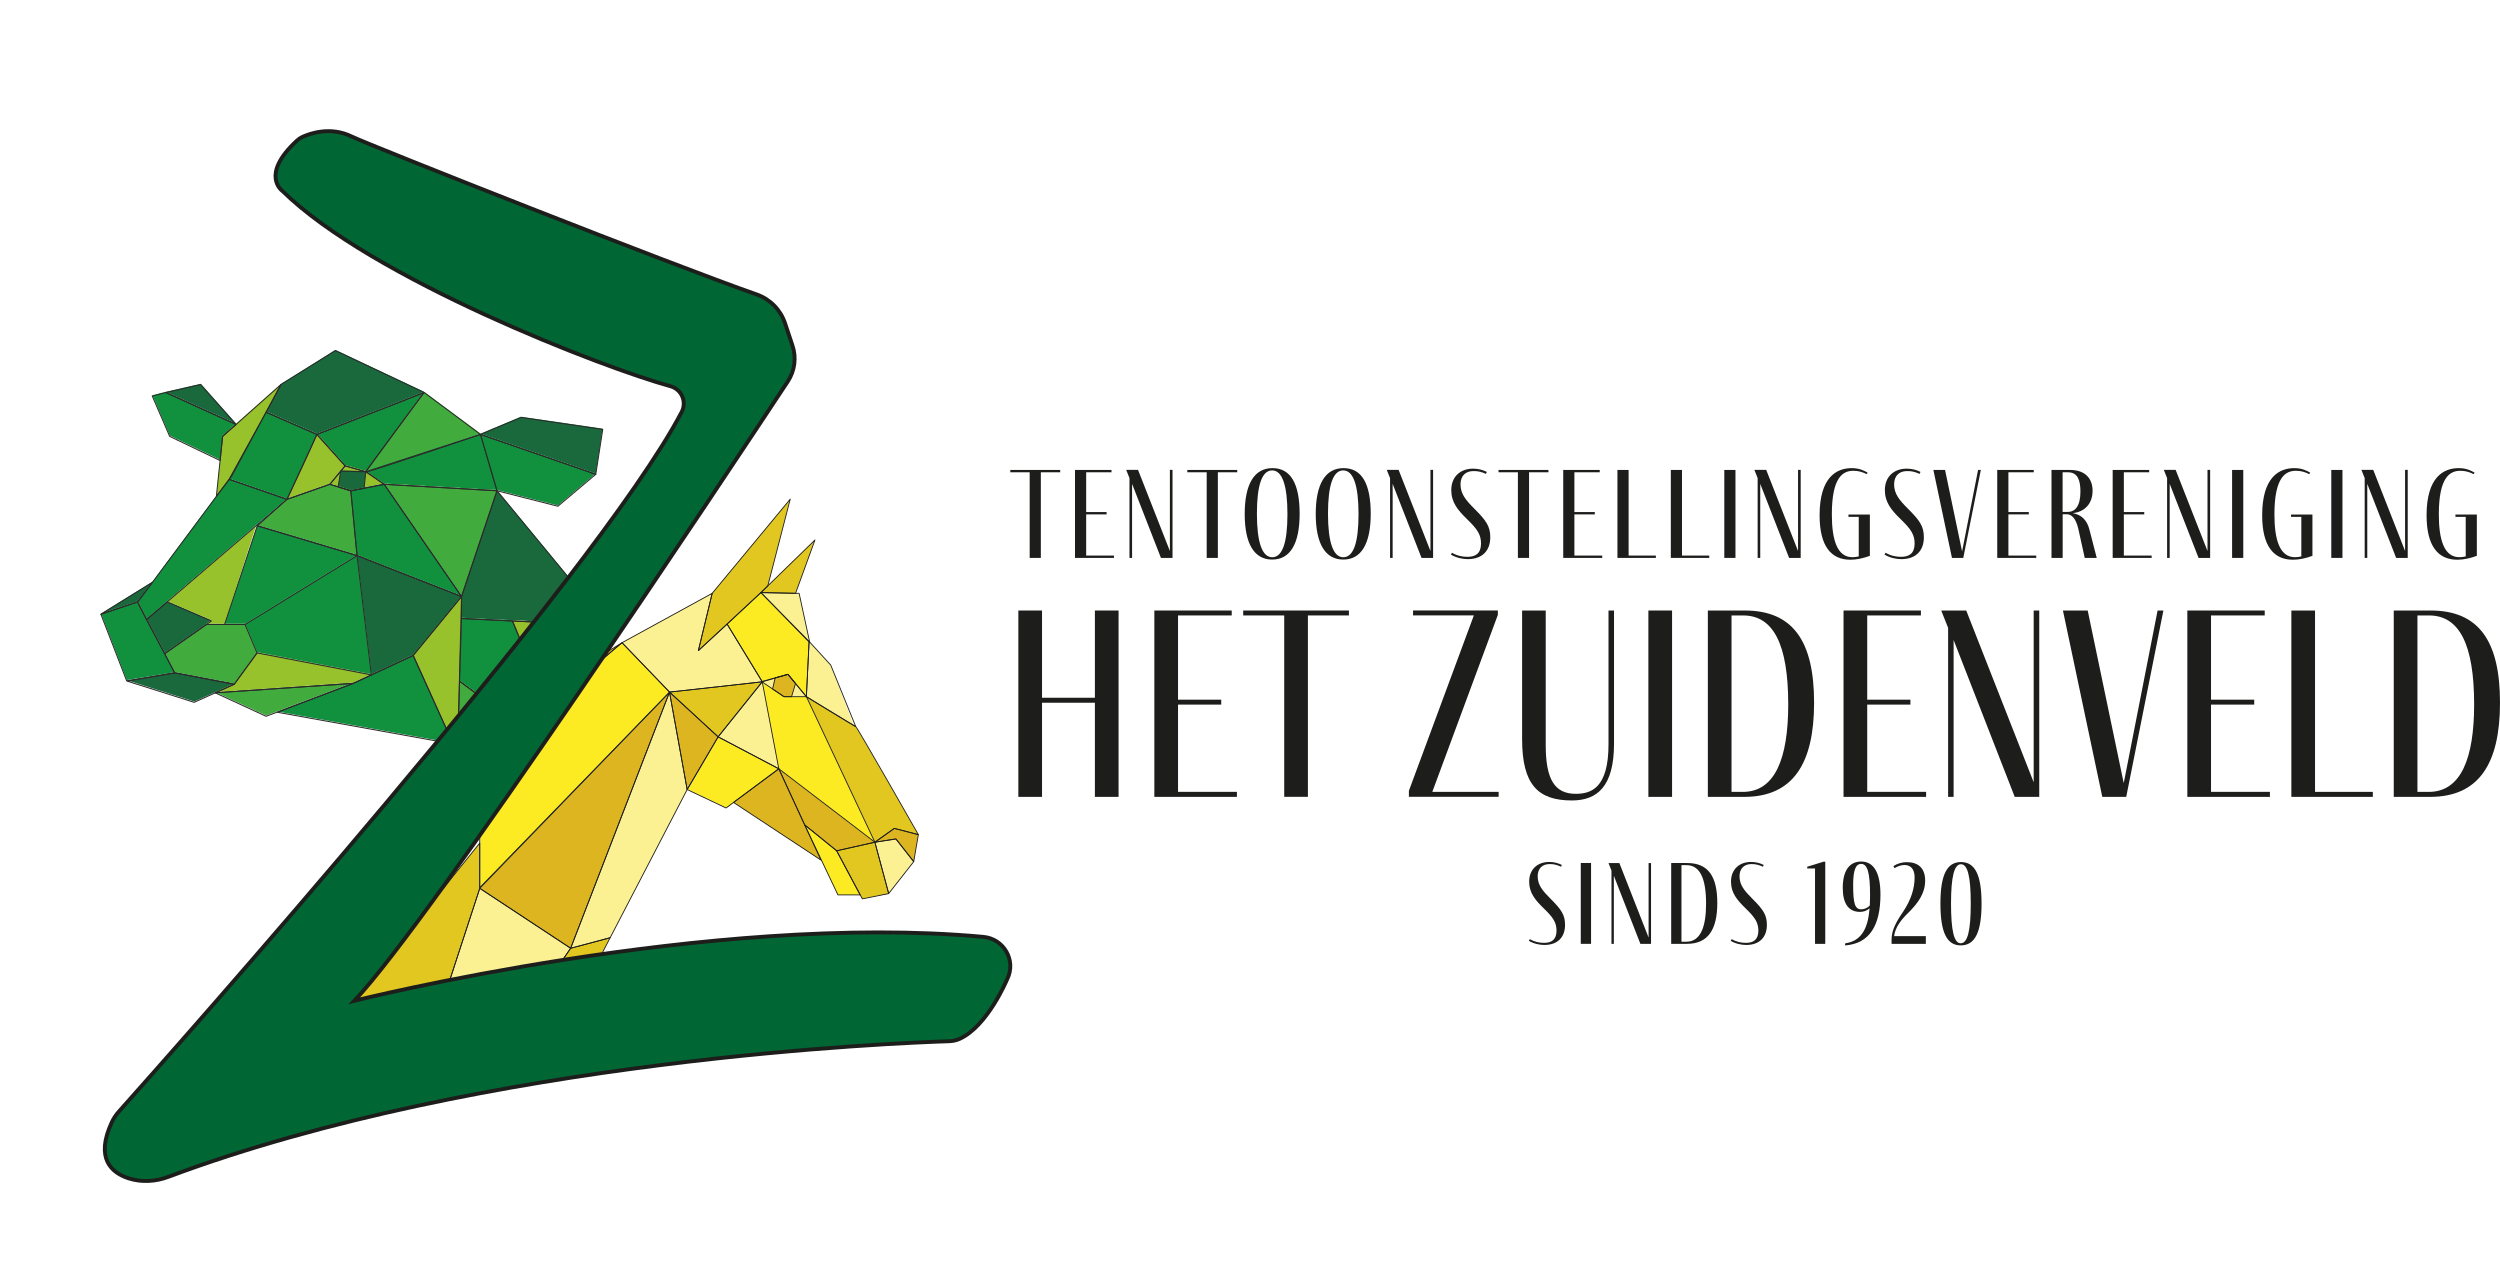 <?xml version="1.0" encoding="UTF-8"?> <svg xmlns="http://www.w3.org/2000/svg" xmlns:xlink="http://www.w3.org/1999/xlink" id="Laag_1" viewBox="0 0 481.44 243.28"><defs><style>.cls-1,.cls-2,.cls-3{fill:none;}.cls-4{clip-path:url(#clippath);}.cls-5{fill:#fcf192;}.cls-6{fill:#fceb23;}.cls-7{fill:#97c22c;}.cls-8{fill:#e1c71f;}.cls-9{fill:#ddb520;}.cls-10{fill:#11903e;}.cls-11{fill:#1a693c;}.cls-12{fill:#1d1d1b;}.cls-13{fill:#42ab3e;}.cls-14{clip-path:url(#clippath-4);}.cls-15{clip-path:url(#clippath-3);}.cls-16{clip-path:url(#clippath-2);}.cls-17{clip-path:url(#clippath-7);}.cls-18{clip-path:url(#clippath-8);}.cls-19{clip-path:url(#clippath-6);}.cls-20{clip-path:url(#clippath-5);}.cls-2{stroke:#1d1d1d;stroke-width:.17px;}.cls-2,.cls-3{stroke-linejoin:round;}.cls-3{stroke:#2b2b2a;stroke-linecap:round;stroke-width:.2px;}.cls-21{fill:#063;stroke:#1d1d1b;stroke-miterlimit:10;stroke-width:.75px;}</style><clipPath id="clippath"><rect class="cls-1" x="0" width="157.43" height="222.66"></rect></clipPath><clipPath id="clippath-2"><rect class="cls-1" x="0" width="157.43" height="222.66"></rect></clipPath><clipPath id="clippath-3"><rect class="cls-1" x="0" width="157.43" height="222.66"></rect></clipPath><clipPath id="clippath-4"><rect class="cls-1" x="0" width="157.43" height="222.66"></rect></clipPath><clipPath id="clippath-5"><rect class="cls-1" x="0" width="157.43" height="222.66"></rect></clipPath><clipPath id="clippath-6"><rect class="cls-1" x="52.38" y="47.35" width="138.54" height="195.94"></rect></clipPath><clipPath id="clippath-7"><rect class="cls-1" x="52.38" y="47.35" width="138.54" height="195.94"></rect></clipPath><clipPath id="clippath-8"><rect class="cls-1" x="52.38" y="47.35" width="138.54" height="195.94"></rect></clipPath></defs><g class="cls-4"><polygon class="cls-10" points="29.35 76.12 31.94 75.45 45.48 81.59 42.89 83.9 42.41 88.54 32.71 83.9 29.35 76.12"></polygon><polygon class="cls-11" points="31.94 75.45 38.66 73.91 45.48 81.59 31.94 75.45"></polygon><polygon class="cls-7" points="41.7 95.44 42.89 83.9 54.13 73.91 44.62 91.58 41.7 95.44"></polygon><polygon class="cls-11" points="51.26 79.24 61.04 83.51 81.69 75.45 64.6 67.38 54.13 73.91 51.26 79.24"></polygon><g class="cls-16"><path class="cls-13" d="M81.69,75.45l10.85,8.07s-22.09,7.49-22.09,7.21,11.24-15.28,11.24-15.28"></path><polygon class="cls-10" points="61.04 83.51 66.47 89.57 70.45 90.72 81.58 75.49 61.04 83.51"></polygon><path class="cls-7" d="M61.04,83.51c-.77,1.92-5.76,12.5-5.76,12.5l8.26-2.9,2.94-3.55-5.43-6.05Z"></path><polygon class="cls-10" points="55.28 96.02 61.04 83.51 51.26 79.24 44.14 92.16 55.28 96.02"></polygon><path class="cls-7" d="M63.54,93.12c.35-.43,2.94-3.55,2.94-3.55l4.07,1.15,3.46,2.4-6.43,1.25-4.03-1.25Z"></path><polygon class="cls-11" points="65.14 93.62 65.63 90.59 70.45 90.72 70.12 93.88 67.57 94.37 65.14 93.62"></polygon><polygon class="cls-10" points="55.28 96.02 28.25 119.16 26.56 115.79 44.14 92.16 55.28 96.02"></polygon><polygon class="cls-10" points="74.01 93.12 70.45 90.72 92.54 83.51 95.71 94.37 74.01 93.12"></polygon><polygon class="cls-11" points="92.54 83.51 100.32 80.25 116.07 82.55 114.73 91.2 92.54 83.51"></polygon><polygon class="cls-10" points="92.54 83.51 114.73 91.2 107.43 97.35 95.71 94.37 92.54 83.51"></polygon><polygon class="cls-11" points="95.71 94.37 112.42 114.64 112.42 120.12 88.89 118.96 88.89 114.74 95.71 94.37"></polygon><polygon class="cls-13" points="88.89 114.74 95.71 94.37 74.01 93.12 88.89 114.74"></polygon><polygon class="cls-7" points="98.7 119.45 110.12 147.11 112.42 144.81 112.42 120.12 98.7 119.45"></polygon><polygon class="cls-10" points="98.7 119.45 88.89 118.96 88.51 131.03 110.12 147.11 98.7 119.45"></polygon><polygon class="cls-13" points="88.51 131.03 88.12 145 97.82 162.39 110.12 147.11 88.51 131.03"></polygon><polygon class="cls-7" points="88.89 114.74 79.58 126.07 88.12 145 88.89 114.74"></polygon><polygon class="cls-10" points="79.58 126.07 68.05 131.45 53.45 137.03 87.28 143.13 79.58 126.07"></polygon><polygon class="cls-13" points="68.05 131.45 41.46 133.28 51.26 137.79 68.05 131.45"></polygon><polygon class="cls-7" points="41.46 133.28 45.14 131.62 49.52 125.59 71.54 129.83 68.05 131.45 41.46 133.28"></polygon><polygon class="cls-11" points="71.54 129.83 79.58 126.07 88.89 114.74 68.77 106.86 71.54 129.83"></polygon><polygon class="cls-10" points="67.57 94.37 74.01 93.12 88.89 114.74 68.77 106.86 67.57 94.37"></polygon><polygon class="cls-13" points="67.57 94.37 68.77 106.86 49.56 101.12 55.28 96.02 63.54 93.12 67.57 94.37"></polygon><polygon class="cls-10" points="68.77 106.86 47.21 120.12 43.27 120.12 49.56 101.12 68.77 106.86"></polygon><polygon class="cls-13" points="47.21 120.12 49.52 125.59 45.14 131.62 33.67 129.44 31.75 125.72 39.77 120.12 47.21 120.12"></polygon><polygon class="cls-11" points="31.75 125.72 40.73 119.45 32.24 115.79 28.25 119.16 31.75 125.72"></polygon><polygon class="cls-11" points="33.67 129.44 24.55 131.03 37.42 135.1 45.14 131.62 33.67 129.44"></polygon><polygon class="cls-10" points="19.46 118.15 24.42 130.96 33.67 129.44 26.47 115.79 19.46 118.15"></polygon><polygon class="cls-11" points="19.46 118.15 29.38 112 26.47 115.79 19.46 118.15"></polygon><polygon class="cls-10" points="47.21 120.12 68.77 106.86 71.54 129.83 49.52 125.59 47.21 120.12"></polygon><polygon class="cls-7" points="32.24 115.79 49.31 101.26 43.27 120.12 39.77 120.12 40.73 119.45 32.24 115.79"></polygon></g><polygon class="cls-3" points="29.32 76.26 31.92 75.59 45.46 81.74 42.87 84.04 42.39 88.69 32.68 84.04 29.32 76.26"></polygon><polygon class="cls-3" points="31.91 75.59 38.64 74.05 45.46 81.74 31.91 75.59"></polygon><polygon class="cls-3" points="41.67 95.59 42.87 84.04 54.11 74.05 44.6 91.73 41.67 95.59"></polygon><polygon class="cls-3" points="51.24 79.39 61.02 83.66 81.68 75.59 64.58 67.52 54.11 74.05 51.24 79.39"></polygon><g class="cls-15"><path class="cls-3" d="M81.68,75.59l10.86,8.07s-22.1,7.49-22.1,7.21,11.24-15.28,11.24-15.28Z"></path></g><polygon class="cls-3" points="61.02 83.66 66.46 89.71 70.44 90.86 81.57 75.63 61.02 83.66"></polygon><g class="cls-14"><path class="cls-3" d="M61.02,83.66c-.77,1.92-5.76,12.5-5.76,12.5l8.26-2.9,2.94-3.55-5.43-6.05Z"></path></g><polygon class="cls-3" points="55.26 96.16 61.02 83.66 51.24 79.39 44.12 92.31 55.26 96.16"></polygon><g class="cls-20"><path class="cls-3" d="M63.52,93.27c.35-.43,2.94-3.55,2.94-3.55l4.07,1.15,3.46,2.4-6.44,1.25-4.04-1.25Z"></path></g><polygon class="cls-3" points="65.12 93.76 65.61 90.73 70.44 90.86 70.11 94.02 67.56 94.52 65.12 93.76"></polygon><polygon class="cls-3" points="55.26 96.16 28.22 119.31 26.54 115.93 44.12 92.31 55.26 96.16"></polygon><polygon class="cls-3" points="73.99 93.27 70.44 90.86 92.53 83.66 95.71 94.51 73.99 93.27"></polygon><polygon class="cls-3" points="92.53 83.66 100.32 80.39 116.07 82.7 114.73 91.34 92.53 83.66"></polygon><polygon class="cls-3" points="92.53 83.66 114.73 91.34 107.43 97.49 95.71 94.51 92.53 83.66"></polygon><polygon class="cls-3" points="95.71 94.51 112.42 114.79 112.42 120.26 88.88 119.11 88.88 114.88 95.71 94.51"></polygon><polygon class="cls-3" points="88.88 114.88 95.71 94.51 73.99 93.27 88.88 114.88"></polygon><polygon class="cls-3" points="98.69 119.59 110.12 147.26 112.42 144.95 112.42 120.26 98.69 119.59"></polygon><polygon class="cls-3" points="98.69 119.59 88.88 119.11 88.5 131.18 110.12 147.26 98.69 119.59"></polygon><polygon class="cls-3" points="88.5 131.18 88.12 145.14 97.82 162.53 110.12 147.26 88.5 131.18"></polygon><polygon class="cls-3" points="88.88 114.88 79.57 126.22 88.12 145.14 88.88 114.88"></polygon><polygon class="cls-3" points="79.57 126.22 68.04 131.6 53.43 137.17 87.27 143.28 79.57 126.22"></polygon><polygon class="cls-3" points="68.04 131.6 41.44 133.42 51.24 137.94 68.04 131.6"></polygon><polygon class="cls-3" points="41.44 133.42 45.11 131.77 49.5 125.74 71.52 129.97 68.04 131.6 41.44 133.42"></polygon><polygon class="cls-3" points="71.52 129.97 79.57 126.22 88.88 114.88 68.76 107 71.52 129.97"></polygon><polygon class="cls-3" points="67.56 94.51 73.99 93.27 88.88 114.88 68.76 107 67.56 94.51"></polygon><polygon class="cls-3" points="67.56 94.51 68.76 107 49.54 101.26 55.26 96.16 63.52 93.27 67.56 94.51"></polygon><polygon class="cls-3" points="68.76 107 47.19 120.26 43.25 120.26 49.54 101.26 68.76 107"></polygon><polygon class="cls-3" points="47.19 120.26 49.5 125.74 45.11 131.77 33.64 129.58 31.73 125.87 39.74 120.26 47.19 120.26"></polygon><polygon class="cls-3" points="31.73 125.87 40.71 119.59 32.21 115.93 28.22 119.31 31.73 125.87"></polygon><polygon class="cls-3" points="33.64 129.58 24.52 131.18 37.39 135.25 45.11 131.77 33.64 129.58"></polygon><polygon class="cls-3" points="33.64 129.58 26.44 115.93 19.43 118.29 24.39 131.1 33.64 129.58"></polygon><polygon class="cls-3" points="19.43 118.29 29.35 112.15 26.44 115.93 19.43 118.29"></polygon></g><g class="cls-19"><polygon class="cls-6" points="92.49 170.94 92.49 146.85 119.88 123.77 128.96 133.16 92.49 170.94"></polygon><polygon class="cls-9" points="128.93 133.34 109.86 182.67 92.36 171.13 128.93 133.34"></polygon><polygon class="cls-5" points="129.04 133.28 132.33 152.05 117.5 180.58 109.89 182.61 129.04 133.28"></polygon><polygon class="cls-8" points="119.75 123.77 92.36 146.85 92.36 140.77 119.75 123.77"></polygon><g class="cls-17"><path class="cls-5" d="M119.75,123.77l17.37-9.51-2.66,11.03,5.54-5.1c.25,.38,6.77,11.11,6.77,11.11l-17.84,1.98-9.17-9.51Z"></path><polygon class="cls-8" points="128.93 133.28 146.76 131.3 138.27 141.91 128.93 133.28"></polygon><polygon class="cls-9" points="128.93 133.28 132.33 152.05 138.29 141.9 128.93 133.28"></polygon><polygon class="cls-6" points="132.46 152.06 139.92 155.61 150.09 148.07 138.32 141.92 132.46 152.06"></polygon><polygon class="cls-5" points="146.76 131.3 149.96 148.06 138.29 141.9 146.76 131.3"></polygon><polygon class="cls-9" points="141.31 154.56 149.96 148.06 158.05 165.62 141.31 154.56"></polygon><polygon class="cls-9" points="149.96 148.06 168.45 162.2 161.09 163.85 154.93 158.85 149.96 148.06"></polygon><polygon class="cls-6" points="154.93 158.85 161.09 163.85 165.62 172.34 161.35 172.34 154.93 158.85"></polygon><polygon class="cls-8" points="161.09 163.85 168.45 162.2 171.11 172.09 166.04 173.1 161.09 163.85"></polygon><polygon class="cls-5" points="168.45 162.2 172.51 161.56 175.93 165.94 171.11 172.09 168.45 162.2"></polygon><polygon class="cls-9" points="168.45 162.2 172.19 159.53 176.82 160.74 175.93 165.94 172.51 161.56 168.45 162.2"></polygon><path class="cls-8" d="M168.45,162.2l-13.19-28.03s9.26,5.71,9.51,5.77c.25,.06,12.05,20.8,12.05,20.8l-4.63-1.2-3.74,2.66Z"></path><polygon class="cls-5" points="155.26 134.17 155.78 123.52 159.95 128.08 164.39 139.62 155.26 134.17"></polygon><polygon class="cls-5" points="155.26 134.17 151.71 129.86 146.64 131.25 150.95 134.17 155.26 134.17"></polygon><polygon class="cls-9" points="149.25 130.54 148.75 132.68 150.95 134.17 152.41 134.17 153.17 131.64 151.71 129.86 149.25 130.54"></polygon><polygon class="cls-6" points="155.26 134.17 155.78 123.65 146.51 114.13 140 120.19 146.76 131.3 151.71 129.86 155.26 134.17"></polygon><polygon class="cls-5" points="155.9 123.65 153.87 114.26 146.51 114.13 155.9 123.65"></polygon><polygon class="cls-8" points="146.51 114.13 156.91 103.99 153.17 114.26 146.51 114.13"></polygon><polygon class="cls-8" points="134.46 125.29 146.51 114.13 147.83 112.85 152.15 96.13 137.13 114.26 134.46 125.29"></polygon><polygon class="cls-8" points="117.47 180.59 115.44 184.52 106.84 187.08 109.86 182.61 117.47 180.59"></polygon><polygon class="cls-5" points="92.36 171.07 109.86 182.61 106.84 187.08 85.59 191.89 92.36 171.07"></polygon><polygon class="cls-8" points="66.49 194.53 92.36 162.36 92.36 171.07 85.59 191.89 66.49 194.53"></polygon><polygon class="cls-6" points="146.76 131.3 149.96 148.06 168.45 162.2 155.26 134.17 150.95 134.17 146.76 131.3"></polygon></g><polygon class="cls-2" points="92.39 170.94 92.39 146.85 119.78 123.77 128.93 133.28 92.39 170.94"></polygon><polygon class="cls-2" points="128.92 133.34 109.89 182.61 92.39 171.07 128.92 133.34"></polygon><polygon class="cls-2" points="128.93 133.28 132.33 152.05 117.5 180.58 109.89 182.61 128.93 133.28"></polygon><polygon class="cls-2" points="119.78 123.77 92.39 146.85 92.39 140.76 119.78 123.77"></polygon><g class="cls-18"><path class="cls-2" d="M119.78,123.77l17.37-9.51-2.66,11.03,5.54-5.1c.25,.38,6.77,11.11,6.77,11.11l-17.86,1.98-9.15-9.51Z"></path><polygon class="cls-2" points="128.93 133.28 146.79 131.3 138.29 141.9 128.93 133.28"></polygon><polygon class="cls-2" points="128.93 133.28 132.33 152.05 138.29 141.9 128.93 133.28"></polygon><polygon class="cls-2" points="132.33 152.05 139.82 155.6 149.98 148.05 138.29 141.9 132.33 152.05"></polygon><polygon class="cls-2" points="146.79 131.3 149.98 148.05 138.29 141.9 146.79 131.3"></polygon><polygon class="cls-2" points="141.26 154.53 149.98 148.05 158.08 165.62 141.26 154.53"></polygon><polygon class="cls-2" points="149.98 148.05 168.48 162.19 161.12 163.84 154.96 158.85 149.98 148.05"></polygon><polygon class="cls-2" points="154.96 158.85 161.12 163.84 165.64 172.34 161.37 172.34 154.96 158.85"></polygon><polygon class="cls-2" points="161.12 163.84 168.48 162.19 171.14 172.08 166.07 173.1 161.12 163.84"></polygon><polygon class="cls-2" points="168.48 162.19 172.53 161.56 175.96 165.93 171.14 172.08 168.48 162.19"></polygon><polygon class="cls-2" points="168.48 162.19 172.22 159.53 176.85 160.73 175.96 165.93 172.53 161.56 168.48 162.19"></polygon><path class="cls-2" d="M168.48,162.19l-13.19-28.03s9.26,5.71,9.51,5.77c.25,.06,12.05,20.8,12.05,20.8l-4.63-1.2-3.74,2.66Z"></path><polygon class="cls-2" points="155.29 134.17 155.81 123.52 159.98 128.08 164.8 139.94 155.29 134.17"></polygon><polygon class="cls-2" points="155.29 134.17 151.74 129.86 146.66 131.25 150.98 134.17 155.29 134.17"></polygon><polygon class="cls-2" points="149.28 130.53 148.78 132.68 150.98 134.17 152.43 134.17 153.2 131.63 151.74 129.86 149.28 130.53"></polygon><polygon class="cls-2" points="155.29 134.17 155.81 123.64 146.53 114.12 140.02 120.19 146.79 131.3 151.74 129.86 155.29 134.17"></polygon><polygon class="cls-2" points="155.92 123.64 153.89 114.26 146.53 114.12 155.92 123.64"></polygon><polygon class="cls-2" points="146.53 114.12 156.94 103.99 153.2 114.26 146.53 114.12"></polygon><polygon class="cls-2" points="134.49 125.29 146.53 114.12 147.85 112.85 152.18 96.12 137.15 114.26 134.49 125.29"></polygon><polygon class="cls-2" points="117.5 180.58 115.47 184.51 106.84 187.07 109.89 182.61 117.5 180.58"></polygon><polygon class="cls-2" points="92.39 171.07 109.89 182.61 106.84 187.08 85.59 191.89 92.39 171.07"></polygon><polygon class="cls-2" points="92.39 162.35 92.39 171.07 85.59 191.89 66.52 194.53 92.39 162.35"></polygon></g></g><path class="cls-21" d="M57.18,27.07c.3-.28,.64-.5,1.01-.68,1.48-.69,5.43-2.1,9.52-.11,3.42,1.67,62.06,24.87,77.98,30.41,2.6,.91,4.63,2.96,5.5,5.58l1.43,4.3c.77,2.31,.44,4.85-.9,6.88-11.75,17.79-68.76,103.78-83.47,119.27,0,0,68.58-17.15,121.12-12.3,3.94,.36,6.36,4.53,4.62,8.09-.03,.06-.06,.11-.08,.17,0,0-3.74,8.97-9.13,11.39-.65,.29-1.35,.43-2.06,.45-8.91,.27-89.37,3.31-150.32,26.12-2.44,.91-5.12,1.08-7.6,.29-3.33-1.07-6.51-3.81-3.28-10.8,.36-.78,.86-1.5,1.43-2.14,9.14-10.23,92.01-103.38,108.33-134.67,1.02-1.96-.04-4.36-2.17-4.94-12.84-3.51-57.6-20.76-74.7-37.58,0,0-4.45-3.06,2.77-9.72Z"></path><g><path class="cls-12" d="M200.67,135.33v18.13h-4.56v-35.89h4.56v16.8h10.18v-16.8h4.56v35.89h-4.56v-18.13h-10.18Z"></path><path class="cls-12" d="M238.2,153.46h-15.9v-35.89h14.9v.95h-10.34v16.22h8.32v.95h-8.32v16.8h11.34v.95Z"></path><path class="cls-12" d="M259.77,117.57v.95h-7.9v34.93h-4.56v-34.93h-7.9v-.95h20.35Z"></path><path class="cls-12" d="M288.6,152.5v.95h-17.28v-1.17l12.51-33.77h-11.71v-.95h16.33v.85l-12.62,34.08h12.78Z"></path><path class="cls-12" d="M297.67,117.57v25.92c0,6.57,1.7,9.38,5.78,9.38,2.97,0,6.31-1.11,6.31-9.54v-25.76h1.06v25.66c0,8.22-3.23,10.92-8.11,10.92-6.52,0-9.59-3.02-9.59-11.82v-24.75h4.56Z"></path><path class="cls-12" d="M317.44,153.46v-35.89h4.56v35.89h-4.56Z"></path><path class="cls-12" d="M335.99,117.57c9.33,0,13.36,5.94,13.36,17.76s-4.13,18.13-13.46,18.13h-7v-35.89h7.1Zm-.37,34.93c6.25,0,8.75-6.52,8.75-16.86,0-11.56-2.86-17.12-8.69-17.12h-2.23v33.98h2.17Z"></path><path class="cls-12" d="M370.92,153.46h-15.9v-35.89h14.9v.95h-10.34v16.22h8.32v.95h-8.32v16.8h11.34v.95Z"></path><path class="cls-12" d="M392.71,117.57v35.89h-4.72l-11.77-30.21v30.21h-1.06v-32.55l-1.33-3.34h4.82l12.99,33.08v-33.08h1.06Z"></path><path class="cls-12" d="M416.62,117.57l-7.16,35.89h-4.61l-7.58-35.89h4.77l6.94,33.24,6.52-33.24h1.11Z"></path><path class="cls-12" d="M437.13,153.46h-15.9v-35.89h14.9v.95h-10.34v16.22h8.32v.95h-8.32v16.8h11.34v.95Z"></path><path class="cls-12" d="M456.95,153.46h-15.69v-35.89h4.56v34.93h11.13v.95Z"></path><path class="cls-12" d="M468.08,117.57c9.33,0,13.36,5.94,13.36,17.76s-4.13,18.13-13.46,18.13h-7v-35.89h7.1Zm-.37,34.93c6.25,0,8.75-6.52,8.75-16.86,0-11.56-2.86-17.12-8.69-17.12h-2.23v33.98h2.17Z"></path></g><g><path class="cls-12" d="M204.17,90.5v.45h-3.73v16.49h-2.15v-16.49h-3.73v-.45h9.61Z"></path><path class="cls-12" d="M214.53,107.44h-7.51v-16.94h7.03v.45h-4.88v7.66h3.93v.45h-3.93v7.93h5.35v.45Z"></path><path class="cls-12" d="M225.8,90.5v16.94h-2.23l-5.56-14.26v14.26h-.5v-15.37l-.63-1.58h2.28l6.13,15.62v-15.62h.5Z"></path><path class="cls-12" d="M238.26,90.5v.45h-3.73v16.49h-2.15v-16.49h-3.73v-.45h9.61Z"></path><path class="cls-12" d="M250.28,98.93c0,5.8-1.83,8.83-5.28,8.83s-5.3-3-5.3-8.78,1.85-8.83,5.35-8.83,5.23,3,5.23,8.78Zm-8.23-.03c0,5.53,1,8.41,2.95,8.41s2.93-2.78,2.93-8.31-1-8.41-2.95-8.41-2.93,2.85-2.93,8.31Z"></path><path class="cls-12" d="M263.97,98.93c0,5.8-1.83,8.83-5.28,8.83s-5.31-3-5.31-8.78,1.85-8.83,5.36-8.83,5.23,3,5.23,8.78Zm-8.23-.03c0,5.53,1,8.41,2.95,8.41s2.93-2.78,2.93-8.31-1-8.41-2.95-8.41-2.93,2.85-2.93,8.31Z"></path><path class="cls-12" d="M275.98,90.5v16.94h-2.23l-5.56-14.26v14.26h-.5v-15.37l-.63-1.58h2.28l6.13,15.62v-15.62h.5Z"></path><path class="cls-12" d="M286.17,91.27c-.8-.38-1.55-.58-2.43-.55-1.53,0-2.48,.95-2.48,2.55,0,1.83,1,3.03,2.68,4.71,2.28,2.28,3.05,3.38,3.05,5.5,0,2.55-1.53,4.2-4.35,4.2-.93,0-2.23-.25-3.23-.88l.2-.35c1.05,.6,2.05,.78,3,.78,1.53,0,2.58-.63,2.6-2.53,0-1.7-.65-2.75-2.68-4.71-1.83-1.78-3.05-3.28-3.05-5.61,0-2.58,1.75-4.13,4.2-4.13,.98,0,1.88,.23,2.65,.63l-.18,.38Z"></path><path class="cls-12" d="M298.19,90.5v.45h-3.73v16.49h-2.15v-16.49h-3.73v-.45h9.61Z"></path><path class="cls-12" d="M308.55,107.44h-7.51v-16.94h7.03v.45h-4.88v7.66h3.93v.45h-3.93v7.93h5.36v.45Z"></path><path class="cls-12" d="M318.89,107.44h-7.41v-16.94h2.15v16.49h5.25v.45Z"></path><path class="cls-12" d="M329.17,107.44h-7.41v-16.94h2.15v16.49h5.25v.45Z"></path><path class="cls-12" d="M332.06,107.44v-16.94h2.15v16.94h-2.15Z"></path><path class="cls-12" d="M346.77,90.5v16.94h-2.23l-5.56-14.26v14.26h-.5v-15.37l-.63-1.58h2.28l6.13,15.62v-15.62h.5Z"></path><path class="cls-12" d="M360.09,99.08v7.96c-1.3,.48-2.55,.75-3.75,.75-3.73,0-5.93-2.63-5.93-8.56,0-7.38,3.3-9.08,6.18-9.08,1.43,0,2.38,.45,3.08,.88l-.2,.28c-.68-.35-1.48-.65-2.55-.65-2,0-4.15,1.2-4.15,8.41,0,5,1.08,8.23,3.95,8.23,.38,0,.8-.05,1.23-.15v-7.61h-1.98v-.45h4.13Z"></path><path class="cls-12" d="M369.67,91.27c-.8-.38-1.55-.58-2.43-.55-1.53,0-2.48,.95-2.48,2.55,0,1.83,1,3.03,2.68,4.71,2.28,2.28,3.05,3.38,3.05,5.5,0,2.55-1.53,4.2-4.35,4.2-.93,0-2.23-.25-3.23-.88l.2-.35c1.05,.6,2.05,.78,3,.78,1.53,0,2.58-.63,2.6-2.53,0-1.7-.65-2.75-2.68-4.71-1.83-1.78-3.05-3.28-3.05-5.61,0-2.58,1.75-4.13,4.21-4.13,.98,0,1.88,.23,2.65,.63l-.18,.38Z"></path><path class="cls-12" d="M381.46,90.5l-3.38,16.94h-2.18l-3.58-16.94h2.25l3.28,15.69,3.08-15.69h.53Z"></path><path class="cls-12" d="M392.13,107.44h-7.51v-16.94h7.03v.45h-4.88v7.66h3.93v.45h-3.93v7.93h5.36v.45Z"></path><path class="cls-12" d="M403.77,107.44h-2.3l-1.25-5.66c-.47-1.9-1.2-2.75-2.25-2.75h-.75v8.41h-2.15v-16.94h3.58c3.05,0,4.33,1.8,4.33,4,0,2.68-1.7,4.08-3.8,4.33,1.58,.28,2.7,1.23,3.2,3.18l1.4,5.43Zm-6.56-8.86h1c1.45,0,2.43-1.18,2.43-3.9,0-2.13-.48-3.73-2.4-3.73h-1.03v7.63Z"></path><path class="cls-12" d="M414.36,107.44h-7.51v-16.94h7.03v.45h-4.88v7.66h3.93v.45h-3.93v7.93h5.36v.45Z"></path><path class="cls-12" d="M425.62,90.5v16.94h-2.23l-5.56-14.26v14.26h-.5v-15.37l-.63-1.58h2.28l6.13,15.62v-15.62h.5Z"></path><path class="cls-12" d="M429.85,107.44v-16.94h2.15v16.94h-2.15Z"></path><path class="cls-12" d="M445.32,99.08v7.96c-1.3,.48-2.55,.75-3.75,.75-3.73,0-5.93-2.63-5.93-8.56,0-7.38,3.3-9.08,6.18-9.08,1.43,0,2.38,.45,3.08,.88l-.2,.28c-.68-.35-1.48-.65-2.55-.65-2,0-4.15,1.2-4.15,8.41,0,5,1.08,8.23,3.95,8.23,.38,0,.8-.05,1.23-.15v-7.61h-1.98v-.45h4.13Z"></path><path class="cls-12" d="M448.95,107.44v-16.94h2.15v16.94h-2.15Z"></path><path class="cls-12" d="M463.67,90.5v16.94h-2.23l-5.56-14.26v14.26h-.5v-15.37l-.63-1.58h2.28l6.13,15.62v-15.62h.5Z"></path><path class="cls-12" d="M476.98,99.08v7.96c-1.3,.48-2.55,.75-3.75,.75-3.73,0-5.93-2.63-5.93-8.56,0-7.38,3.3-9.08,6.18-9.08,1.43,0,2.38,.45,3.08,.88l-.2,.28c-.68-.35-1.48-.65-2.55-.65-2,0-4.15,1.2-4.15,8.41,0,5,1.08,8.23,3.95,8.23,.38,0,.8-.05,1.23-.15v-7.61h-1.98v-.45h4.13Z"></path></g><g><path class="cls-12" d="M300.63,166.91c-.74-.34-1.42-.53-2.23-.51-1.4,0-2.28,.87-2.28,2.34,0,1.68,.92,2.78,2.46,4.32,2.09,2.09,2.81,3.1,2.81,5.06,0,2.34-1.4,3.86-4,3.86-.85,0-2.05-.23-2.97-.8l.18-.32c.97,.55,1.89,.71,2.76,.71,1.4,0,2.37-.58,2.39-2.32,0-1.56-.6-2.53-2.46-4.32-1.68-1.63-2.81-3.01-2.81-5.15,0-2.37,1.61-3.79,3.86-3.79,.9,0,1.72,.21,2.44,.58l-.16,.34Z"></path><path class="cls-12" d="M304.42,181.76v-15.57h1.98v15.57h-1.98Z"></path><path class="cls-12" d="M317.95,166.2v15.57h-2.05l-5.11-13.11v13.11h-.46v-14.12l-.57-1.45h2.09l5.63,14.35v-14.35h.46Z"></path><path class="cls-12" d="M324.92,166.2c4.05,0,5.79,2.58,5.79,7.7s-1.79,7.86-5.84,7.86h-3.04v-15.57h3.08Zm-.16,15.15c2.71,0,3.79-2.83,3.79-7.31,0-5.01-1.24-7.43-3.77-7.43h-.97v14.74h.94Z"></path><path class="cls-12" d="M339.5,166.91c-.74-.34-1.43-.53-2.23-.51-1.4,0-2.28,.87-2.28,2.34,0,1.68,.92,2.78,2.46,4.32,2.09,2.09,2.81,3.1,2.81,5.06,0,2.34-1.4,3.86-4,3.86-.85,0-2.05-.23-2.97-.8l.18-.32c.97,.55,1.89,.71,2.76,.71,1.4,0,2.37-.58,2.39-2.32,0-1.56-.6-2.53-2.46-4.32-1.68-1.63-2.81-3.01-2.81-5.15,0-2.37,1.61-3.79,3.86-3.79,.9,0,1.72,.21,2.44,.58l-.16,.34Z"></path><path class="cls-12" d="M349.53,181.76v-14.51h-1.5v-.34l3.13-.97h.34v15.82h-1.98Z"></path><path class="cls-12" d="M362.13,172.25c0,5.91-2.05,9.47-6.83,9.82l.05-.41c3.08-.44,4.37-2.78,4.69-6.74-.51,.44-1.15,.69-1.84,.69-2.18,0-3.33-1.56-3.33-4.62,0-3.29,1.26-5.08,3.56-5.08,2.41,0,3.7,2.18,3.7,6.35Zm-2.05,2.12c.02-.58,.05-1.15,.05-1.77,.02-4.65-.53-6.23-1.72-6.23-1.08,0-1.52,1.26-1.54,3.96,0,3.7,.34,4.78,1.56,4.78,.58,0,1.2-.25,1.66-.74Z"></path><path class="cls-12" d="M370.87,180.27v1.5h-6.6v-.87c0-1.72,.87-3.36,2.23-5.33,1.52-2.3,2.21-4.46,2.21-6.6,0-1.7-.85-2.39-1.93-2.39-.62,0-1.29,.21-1.93,.6l-.23-.39c.78-.51,1.7-.76,2.58-.76,2.18,0,3.54,1.13,3.54,3.56s-1.36,4.3-3.15,6.09c-1.66,1.59-2.62,3.01-2.83,4.6h6.12Z"></path><path class="cls-12" d="M377.59,182.06c-2.69,0-3.91-2.53-3.91-8.05s1.24-8,3.96-8,3.96,2.51,3.96,8-1.26,8.05-4,8.05Zm0-.41c1.31,0,1.93-2.37,1.93-7.63s-.6-7.59-1.89-7.59-1.91,2.37-1.91,7.59,.58,7.63,1.86,7.63Z"></path></g></svg> 